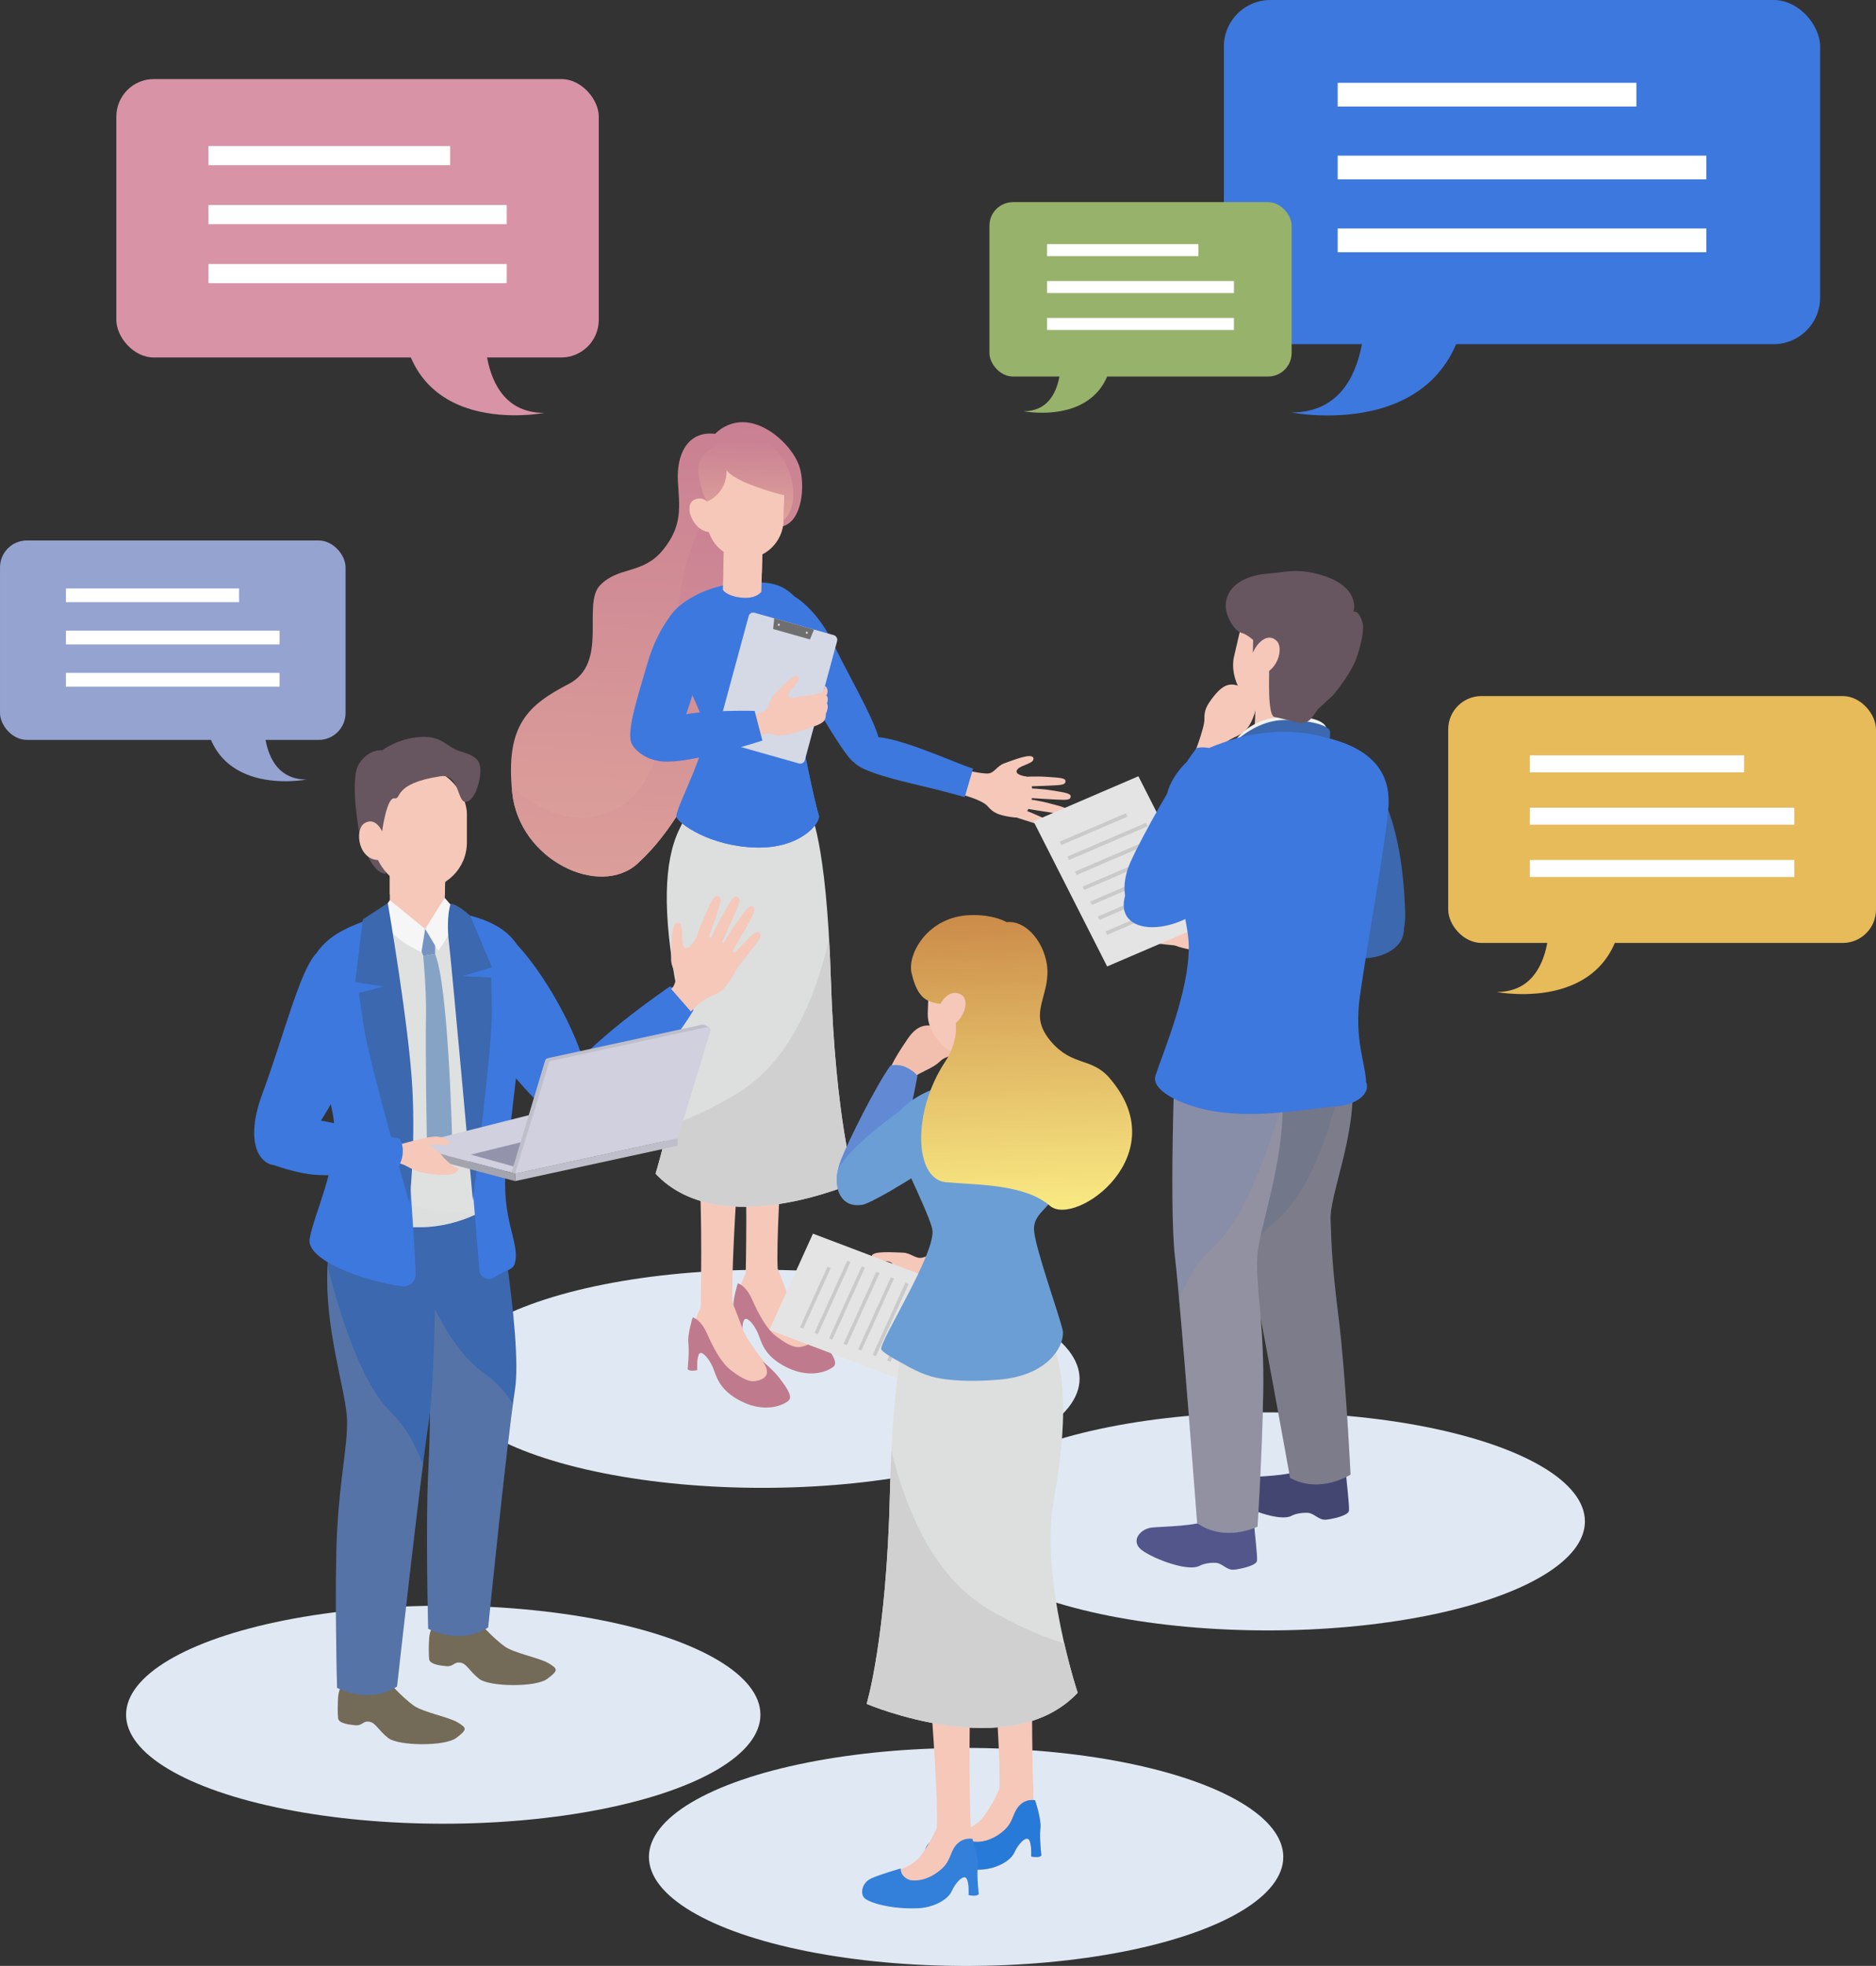<?xml version="1.0" encoding="UTF-8"?><svg xmlns="http://www.w3.org/2000/svg" xmlns:xlink="http://www.w3.org/1999/xlink" viewBox="0 0 229.31 240.21"><rect x="0" y="0" width="229.31" height="240.21" fill="#333333" stroke="none"/><defs><style>.cls-1{fill:none;}.cls-2{clip-path:url(#clippath);}.cls-3{fill:url(#_名称未設定グラデーション_5-2);}.cls-4{fill:url(#_名称未設定グラデーション_5-3);}.cls-5{fill:url(#_名称未設定グラデーション_5-4);}.cls-6{fill:url(#_名称未設定グラデーション_5-5);}.cls-7{fill:#f6f6f6;}.cls-8{fill:#67565f;}.cls-9{fill:#f5c8b9;}.cls-10{fill:#e7ba5a;}.cls-11{fill:#fff;}.cls-12{fill:#f2bfae;}.cls-13{fill:#f1f1f1;}.cls-14{fill:#e4e4e4;}.cls-15{fill:#746a58;}.cls-16{fill:#6b9ed5;}.cls-17{fill:#97b26a;}.cls-18{fill:#9394ac;}.cls-19{fill:#73778a;}.cls-20{fill:#3280da;}.cls-21{fill:#85a3c5;}.cls-22{fill:#a4a4af;}.cls-23{fill:#bf7b8d;}.cls-24{fill:#bebfca;}.cls-25{fill:#cacaca;}.cls-26,.cls-27{fill:#d0d0de;}.cls-28{fill:#d0d0d1;}.cls-29{fill:#dddede;}.cls-30{fill:#d4d9e5;}.cls-31,.cls-32{fill:#d9dada;}.cls-33{fill:#d893a6;}.cls-34{fill:#e0e9f3;}.cls-35{fill:#dfe0e0;}.cls-36{fill:#444672;}.cls-37{fill:#3d78de;}.cls-38{fill:#706f70;}.cls-39{fill:#95a3d1;}.cls-40{fill:#888ea7;}.cls-41{fill:#555990;}.cls-42{fill:#6289d4;}.cls-43{fill:#277ad8;}.cls-44{fill:#3b68ae;}.cls-45{fill:#7593c2;}.cls-46{fill:#52568b;}.cls-47{opacity:.15;}.cls-47,.cls-48{fill:#b49e8e;}.cls-47,.cls-48,.cls-32,.cls-27{mix-blend-mode:multiply;}.cls-48{opacity:.22;}.cls-49{clip-path:url(#clippath-1);}.cls-50{clip-path:url(#clippath-4);}.cls-51{clip-path:url(#clippath-3);}.cls-52{clip-path:url(#clippath-2);}.cls-53{clip-path:url(#clippath-7);}.cls-54{clip-path:url(#clippath-8);}.cls-55{clip-path:url(#clippath-6);}.cls-56{clip-path:url(#clippath-9);}.cls-32{opacity:.32;}.cls-27{opacity:.42;}.cls-57{clip-path:url(#clippath-12);}.cls-58{clip-path:url(#clippath-11);}.cls-59{isolation:isolate;}.cls-60{fill:url(#_名称未設定グラデーション_5);}.cls-61{fill:url(#_名称未設定グラデーション_4);}</style><clipPath id="clippath"><path class="cls-1" d="M99,99.16s2.01,3.29,2.56,20.5c.54,17.21,2.91,24.84,2.91,24.84,0,0-16.47,7.33-24.34-1.09,0,0,4.26-13.49,2.56-22.69-1.7-9.2-1.57-15.46,.35-19.4l1.92-3.94,14.04,1.78Z"/></clipPath><linearGradient id="_名称未設定グラデーション_5" x1="2586.47" y1="88.92" x2="2586.47" y2="144.92" gradientTransform="translate(2668.9 34.2) rotate(-178.41) scale(1 -1)" gradientUnits="userSpaceOnUse"><stop offset="0" stop-color="#c98093"/><stop offset="1" stop-color="#dea29a"/></linearGradient><clipPath id="clippath-1"><path class="cls-1" d="M87.42,53.01s1.64-1.88,4.36-1.32,5.36,3.3,5.99,5.5c.63,2.2,.3,6.34-2,7.09s-5.32,3.62-5.03,6.72c.29,3.09,.67,19.39-3.38,23.01-4.05,3.61-4.72,7.14-9.37,11.46s-14.53-.36-15.38-8.63c-.86-8.27,1.95-10.69,6.91-13.27,4.96-2.58,1.56-9.76,3.85-12.08s5.22-1.28,7.67-4.3c2.46-3.02,1.99-5.32,1.82-8.43-.17-3.11,1.1-6.14,4.54-5.75Z"/></clipPath><linearGradient id="_名称未設定グラデーション_5-2" x1="2588.2" y1="97.98" x2="2588.2" y2="151.04" xlink:href="#_名称未設定グラデーション_5"/><clipPath id="clippath-2"><path class="cls-1" d="M90.74,71.2c-4.66,.23-9.08,3-9.25,5.27-.17,2.28,4.02,9.67,4.64,12.26,.61,2.59-3.73,10.26-3.44,11.09s4.1,3.58,9.68,3.74c5.58,.16,8.03-3.11,7.71-3.97-.32-.87-2-8.38-2.21-10.77s2.55-2.73,2.66-5.74c.11-3.01-1.21-8.03-3.45-10.23-1.67-1.64-3.19-1.81-6.33-1.65Z"/></clipPath><linearGradient id="_名称未設定グラデーション_5-3" x1="2576.07" y1="90.73" x2="2576.07" y2="100.77" xlink:href="#_名称未設定グラデーション_5"/><clipPath id="clippath-3"><path class="cls-1" d="M161.18,122.65s3.58,1.95,4.12,9c.54,7.05-2.78,14.22-2.66,17.39,.12,3.17,.15,5.37,.99,12.03,.84,6.66,1.45,19.11,1.45,19.11,0,0-3.7,2.41-7.39,.4,0,0-3.99-22.37-5.51-28.93-1.53-6.56,.75-26.96,.75-26.96l8.25-2.04Z"/></clipPath><clipPath id="clippath-4"><path class="cls-1" d="M155.2,124.85s1.82,4.32,1.57,11.39c-.26,7.06-2.84,13.98-3.08,17.15s.64,7.28,.72,13.99c.09,6.72-.7,19.16-.7,19.16,0,0-3.95,1.98-7.38-.43,0,0-1.93-25.82-2.71-32.51-.78-6.69,.11-27.93,.11-27.93l11.47-.81Z"/></clipPath><clipPath id="clippath-6"><path class="cls-1" d="M156.76,89.45c-4.87-.22-9.51,1.83-12,6.06-2.49,4.23,1.69,12.74,1.71,17.11,.02,4.36-.64,8.28-1.27,10.85s5.36,4.87,10.19,5.08,9.92-2.24,10.65-4.11-1.3-4.33-.51-9.49c.79-5.16,2.72-15.19,2.92-18.13s-1.1-6.89-11.69-7.36Z"/></clipPath><clipPath id="clippath-7"><path class="cls-1" d="M51.87,141.85s-3.39,2.2-3.39,9.2,3.82,13.84,3.93,16.99c.12,3.15,.26,5.32-.07,11.97-.33,6.65,0,19,0,19,0,0,3.84,2.11,7.33-.16,0,0,2.25-22.41,3.27-29s-2.77-26.59-2.77-26.59l-8.3-1.4Z"/></clipPath><clipPath id="clippath-8"><path class="cls-1" d="M41.95,145.08s-1.96,4.21-1.96,11.22c0,7,2.32,13.95,2.43,17.1s-.89,7.18-1.22,13.83c-.33,6.65,0,19,0,19,0,0,3.84,2.11,7.33-.16,0,0,2.83-25.5,3.85-32.1,1.02-6.6,.89-27.66,.89-27.66l-11.33-1.21Z"/></clipPath><clipPath id="clippath-9"><path class="cls-1" d="M51.04,111.19c-4.83,0-9.34,2.23-11.61,6.53-2.28,4.3,2.24,12.54,2.45,16.86,.21,4.32-.26,8.22-.78,10.79-.51,2.57,5.52,4.58,10.32,4.58s9.72-2.65,10.36-4.54-1.48-4.23-.93-9.37,2.02-15.16,2.09-18.08-1.4-6.77-11.9-6.77Z"/></clipPath><clipPath id="clippath-11"><path class="cls-1" d="M82.84,139.08l-19.88,4.32,4.11-13.48c.05-.15,.17-.27,.32-.3l18.9-4.1c.33-.07,.61,.24,.51,.55l-3.97,13.01Z"/></clipPath><linearGradient id="_名称未設定グラデーション_5-4" x1="-648.88" y1="144.88" x2="-648.88" y2="153.14" gradientTransform="translate(763.07 51.58) rotate(-2.1)" xlink:href="#_名称未設定グラデーション_5"/><clipPath id="clippath-12"><path class="cls-1" d="M111.3,161.12s-2.1,3.43-2.52,21.29-2.85,25.79-2.85,25.79c0,0,17.53,7.45,25.8-1.36,0,0-4.64-13.95-2.93-23.51,1.71-9.56,1.52-16.05-.55-20.12l-2.07-4.07-14.87,1.98Z"/></clipPath><linearGradient id="_名称未設定グラデーション_5-5" x1="3038.3" y1="173.67" x2="3038.3" y2="184.07" gradientTransform="translate(3162.4 51.58) rotate(-177.9) scale(1 -1)" xlink:href="#_名称未設定グラデーション_5"/><linearGradient id="_名称未設定グラデーション_4" x1="-467.47" y1="42.9" x2="-467.47" y2="79.29" gradientTransform="translate(589.84 51.58) rotate(-2.1)" gradientUnits="userSpaceOnUse"><stop offset="0" stop-color="#cb8b49"/><stop offset="1" stop-color="#f9ea83"/></linearGradient></defs><g class="cls-59"><g id="_レイヤー_2"><g id="_レイヤー_1-2"><g><ellipse class="cls-34" cx="93.19" cy="168.48" rx="38.77" ry="13.32"/><ellipse class="cls-34" cx="154.96" cy="185.9" rx="38.77" ry="13.32"/><g><path class="cls-9" d="M91.15,155.61s.28-11.67-.26-17.87c-.55-6.2,1.19-16.29,1.19-16.29l4.87,.52s-2.23,27.08-1.89,33.08c.34,6-3.91,.56-3.91,.56Z"/><path class="cls-9" d="M91.15,155.61s-.64,1.18-.68,2.04-.56,2,.55,2.84c1.11,.83,2.07,1.36,2.8,2.68s3.17,3.69,5.24,3.27,2.57-.82,1.75-1.84c-.82-1.02-3.89-4.64-4.54-6.42-.65-1.78-1.21-3.14-1.21-3.14l-3.91,.56Z"/><path class="cls-23" d="M98.76,162.2s1.32,1.08,2.02,2.01,1.67,2.19,1.16,2.72-2.77,1.61-5.71,.18-3.14-3.19-3.61-4.25-1.35-2.08-1.66-1.58-.22,1.96-.22,1.96c0,0-.9,.24-1.18-.11,0,0,.22-2.13,.09-3.2s.53-3.12,.53-3.12c0,0,.96,.17,1.76,1.99s1.79,3.59,2.84,4.4c1.05,.81,2.14,1.54,3.07,1.38s2.09-.63,.91-2.38Z"/><path class="cls-9" d="M85.64,159.78s.28-11.67-.26-17.87,1.19-16.29,1.19-16.29l4.87,.52s-2.23,27.08-1.89,33.08c.34,6-3.91,.56-3.91,.56Z"/><path class="cls-29" d="M99,99.16s2.01,3.29,2.56,20.5c.54,17.21,2.91,24.84,2.91,24.84,0,0-16.47,7.33-24.34-1.09,0,0,4.26-13.49,2.56-22.69-1.7-9.2-1.57-15.46,.35-19.4l1.92-3.94,14.04,1.78Z"/><g class="cls-2"><path class="cls-28" d="M102.87,103.15s-.39,22.83-12.54,30.31c-12.15,7.48-18.3,4.62-18.3,4.62l6.74,16.51,33.37-1.37-9.28-50.06Z"/></g><path class="cls-9" d="M85.64,159.78s-.64,1.18-.68,2.04-.56,2,.55,2.84,2.07,1.36,2.8,2.68,3.17,3.69,5.24,3.27c2.07-.42,2.57-.82,1.75-1.84s-3.89-4.64-4.54-6.42-1.21-3.14-1.21-3.14l-3.91,.56Z"/><path class="cls-23" d="M93.25,166.37s1.32,1.08,2.02,2.01,1.67,2.19,1.16,2.72-2.77,1.61-5.71,.18c-2.94-1.43-3.14-3.19-3.61-4.25-.47-1.05-1.35-2.08-1.66-1.58s-.22,1.96-.22,1.96c0,0-.9,.24-1.18-.11,0,0,.22-2.13,.09-3.2s.53-3.12,.53-3.12c0,0,.96,.17,1.76,1.99s1.79,3.59,2.84,4.4,2.14,1.54,3.07,1.38c.93-.16,2.09-.63,.91-2.38Z"/><path class="cls-60" d="M87.42,53.01s1.64-1.88,4.36-1.32,5.36,3.3,5.99,5.5c.63,2.2,.3,6.34-2,7.09s-5.32,3.62-5.03,6.72c.29,3.09,.67,19.39-3.38,23.01-4.05,3.61-4.72,7.14-9.37,11.46s-14.53-.36-15.38-8.63c-.86-8.27,1.95-10.69,6.91-13.27,4.96-2.58,1.56-9.76,3.85-12.08s5.22-1.28,7.67-4.3c2.46-3.02,1.99-5.32,1.82-8.43-.17-3.11,1.1-6.14,4.54-5.75Z"/><g class="cls-49"><path class="cls-3" d="M91.15,61.07s-3.76-3.11-7.03,6.99c-3.28,10.09,.31,30.13-11.97,31.78-6.98,.94-12.46-6.86-12.46-6.86l-1.47,1.43,3.42,13.89,15.98,5.07,20.25-20.26-6.72-32.03Z"/></g><path class="cls-37" d="M90.74,71.2c-4.66,.23-9.08,3-9.25,5.27-.17,2.28,4.02,9.67,4.64,12.26,.61,2.59-3.73,10.26-3.44,11.09s4.1,3.58,9.68,3.74c5.58,.16,8.03-3.11,7.71-3.97-.32-.87-2-8.38-2.21-10.77s2.55-2.73,2.66-5.74c.11-3.01-1.21-8.03-3.45-10.23-1.67-1.64-3.19-1.81-6.33-1.65Z"/><g class="cls-52"><path class="cls-37" d="M99.25,88.65s.29,5.08-3.69,9.03c-3.97,3.96-12.88,2.14-12.88,2.14l.41,4.82,15.66,2.99,6.15-6.7-5.65-12.29Z"/></g><path class="cls-9" d="M93.2,67.01l-.14,5.29s-.5,.79-2.05,.75-2.46-.64-2.65-.98l.15-5.49,4.69,.43Z"/><path class="cls-9" d="M93.2,67.01l-.08,2.98s-.55,.93-2.14,.88-2.57-1.02-2.57-1.02l.06-2.32,4.72-.53Z"/><path class="cls-9" d="M90.95,68.25h0c2.6,.07,4.76-2.02,4.84-4.68l.08-3.06c.07-2.66-1.98-4.87-4.57-4.94h0c-2.6-.07-4.76,2.02-4.84,4.68l-.08,3.06c-.07,2.66,1.98,4.87,4.57,4.94Z"/><path class="cls-9" d="M87.17,62.19s-.93-1.86-2.35-1.1,.12,4.23,2.27,3.9l.08-2.8Z"/><path class="cls-37" d="M82,75.21s-1.75,2.01-2.84,5.78-2.66,8.41-1.95,9.87,3.29,2.6,4.27,1.85,3.83-9.31,3.93-10.88c.1-1.57-.38-7.03-3.41-6.62Z"/><g><path class="cls-9" d="M118.09,94.11s1.96,.46,2.71,.4,1.09-.95,1.98-1.25,3.31-1.32,3.53-.65-1.44,.84-1.91,1.36,.3,.79,.96,.9,1.13,1.83,.58,3.39-1.13,1.78-2.51,1.55-2-.47-2.71-1.3-3.47-1.5-3.47-1.5l.84-2.88Z"/><path class="cls-9" d="M125.2,94.92s1.42-.09,2.68,0c1.26,.09,2.3,.1,2.35,.47s-.19,.49-.92,.55-3.84,.16-3.84,.16l-.27-1.17Z"/><path class="cls-9" d="M125.9,96.33s1.42,.04,2.67,.25c1.25,.21,2.28,.32,2.3,.69s-.23,.47-.97,.46-3.84-.21-3.84-.21l-.16-1.19Z"/><path class="cls-9" d="M125.65,97.65s1.41,.18,2.63,.51,2.24,.54,2.22,.91-.27,.44-1.01,.36-3.8-.58-3.8-.58l-.05-1.2Z"/><path class="cls-9" d="M123.72,98.48s1.37,.4,2.53,.91,2.13,.87,2.06,1.25-.34,.4-1.05,.2-3.67-1.16-3.67-1.16l.13-1.2Z"/></g><path class="cls-37" d="M97.07,72.86s2.88,1.53,5.01,6.22c1.35,2.97,5.69,10.24,5.46,12.08-.24,1.84-1.92,2.45-3.15,1.97-1.23-.48-7.54-11.91-7.54-11.91,0,0-2.82-7.28,.23-8.36Z"/><path class="cls-37" d="M118.95,93.92c-1.87-.52-10.24-4.47-12.65-3.77-2.41,.7-2.84,1.83-1.92,2.98s5.18,2.17,8.09,2.86c2.92,.68,5.45,1.41,5.45,1.41l1.02-3.48Z"/><path class="cls-4" d="M88.81,57.46s.43,.79,2.93,1.76c2.5,.97,4.13,1.29,4.13,1.29l-.08,3.06s1.22-.88,1.18-3.29c-.04-2.41-1.5-6.23-5.03-6.77s-4.34,.91-4.34,.91c0,0-2.68,1.11-2.2,3.68,.47,2.57,1.04,3.18,1.04,3.18,0,0,2.39-.9,2.37-3.82Z"/><g><path class="cls-30" d="M87.97,90.55l9.7,2.74c.31,.09,.63-.1,.71-.41l3.94-14.54c.09-.31-.1-.64-.4-.73l-9.7-2.74c-.31-.09-.63,.1-.71,.41l-3.94,14.54c-.09,.31,.1,.64,.4,.73Z"/><g><polygon class="cls-38" points="94.5 76.86 99 78.13 99.5 76.93 94.64 75.55 94.5 76.86"/><circle class="cls-31" cx="98.62" cy="77.31" r=".13"/><circle class="cls-31" cx="95.2" cy="76.34" r=".13"/></g></g><g><path class="cls-9" d="M90.8,87.73s1.96-.47,2.61-.86,.57-1.34,1.24-2.01,2.4-2.67,2.89-2.18c.49,.49-.94,1.4-1.13,2.08s.61,.58,1.25,.38,1.57,.13,1.74,1.77c.17,1.64,.09,1.9-1.25,2.31-1.34,.41-2.67,.92-3.67,.49s-3.19,.99-3.19,.99l-.48-2.97Z"/><path class="cls-9" d="M97.91,85.09s2.34-.15,2.78-.75l.14-.52s.34,.15,.33,.68-.58,1.03-1.08,1.3-2.13,.32-2.13,.32l-.05-1.03Z"/><path class="cls-9" d="M98.23,87.13s2.52-.21,2.81-1.02c.29-.81,.08-1.17-.17-1.17s-.15,.54-.95,.73-1.84,.33-1.84,.33l.15,1.14Z"/><path class="cls-9" d="M98.23,88.03s2.52-.21,2.81-1.02,.08-1.17-.17-1.17-.15,.54-.95,.73-1.84,.33-1.84,.33l.15,1.14Z"/><path class="cls-9" d="M98.17,89.11s2.49-.45,2.7-1.29-.02-1.17-.28-1.15-.1,.55-.88,.81c-.77,.26-1.8,.5-1.8,.5l.25,1.12Z"/></g><path class="cls-37" d="M78.48,89.77s-1.02,2.32,1.83,3.16,12.88-2.44,12.88-2.44l-.95-3.63s-6.97-.16-9.67,.7-3.37,1.03-4.09,2.21Z"/></g><g><path class="cls-9" d="M153.59,85.87c-.03-.66-.09-1.02-1.52-1.76s-2.37-.74-3.74,1.01c-.85,1.09-1.15,1.68-1.11,2.76,.03,1.08-1.48,4.9-1.48,4.9l3.29,.78s.3-2.44,.89-2.9,1.09-.56,1.88-1.05c1.27-.8,1.83-3.17,1.8-3.74Z"/><g><g><path class="cls-9" d="M151.16,111.54s-.23,.17-1.05-.28-.77-1.59-1.63-2.36-3.11-3.1-3.68-2.47c-.58,.62,1.23,1.64,1.51,2.46s-.72,.73-1.52,.52-2.17,1.47-2.3,3.46,.42,2.54,2.09,2.96c1.67,.42,2.49,.47,3.7-.1,1.21-.57,3.17-.48,3.17-.48l-.28-3.7Z"/><path class="cls-9" d="M144.93,109.54s-1.56-.8-3.03-1.33-2.65-1.03-2.89-.64-.02,.63,.78,1.07,4.27,2.07,4.27,2.07l.88-1.17Z"/><path class="cls-9" d="M143.45,110.75s-1.63-.65-3.15-1.04c-1.52-.39-2.73-.78-2.94-.37s.04,.63,.88,.99,4.45,1.66,4.45,1.66l.76-1.24Z"/><path class="cls-9" d="M143.09,112.35s-1.69-.5-3.23-.74c-1.55-.24-2.79-.51-2.96-.09s.1,.63,.97,.9c.87,.28,4.58,1.23,4.58,1.23l.64-1.31Z"/><path class="cls-9" d="M144.88,114.22s-1.74-.24-3.31-.25c-1.57,0-2.84-.09-2.94,.36s.19,.6,1.09,.75,4.72,.53,4.72,.53l.44-1.39Z"/></g><path class="cls-44" d="M151.13,115.35c3.4,.89,12.14,1.74,15.13,1.76s4.56-1.3,5.06-2.3,1.03-4.37-4.24-5.05c-5.27-.68-16,1.44-16,1.44,0,0-.39,.49-.55,1.84-.16,1.35,.6,2.31,.6,2.31Z"/><g><polygon class="cls-14" points="148.15 112.59 135.33 118.09 126.33 100.36 139.15 94.85 148.15 112.59"/><g><polygon class="cls-25" points="137.82 99.78 129.75 103.25 129.54 102.84 137.62 99.37 137.82 99.78"/><polygon class="cls-25" points="140.29 100.95 130.68 105.08 130.47 104.67 140.08 100.54 140.29 100.95"/><polygon class="cls-25" points="141.22 102.78 131.61 106.91 131.4 106.5 141.01 102.37 141.22 102.78"/><polygon class="cls-25" points="142.15 104.61 132.54 108.74 132.33 108.33 141.94 104.2 142.15 104.61"/><polygon class="cls-25" points="143.07 106.44 133.47 110.57 133.26 110.16 142.87 106.03 143.07 106.44"/><polygon class="cls-25" points="144 108.27 134.4 112.4 134.19 111.99 143.79 107.86 144 108.27"/><polygon class="cls-25" points="144.93 110.1 135.33 114.23 135.12 113.82 144.72 109.69 144.93 110.1"/></g></g></g><path class="cls-44" d="M164.95,92.93s.23-2.14,3.17,2.72c2.94,4.86,3.5,11.62,3.64,15.73s-1.54,4.29-4.59,2.29c-3.05-1.99-5.08-9.27-5.76-11.23-1.43-4.13-3.77-10.16,3.54-9.51Z"/><path class="cls-46" d="M152.57,183.52s.67,1.93,.73,2.82,.42,3.77,.35,4.36-1.93,1.01-2.82,1.1-1.4-.79-2.22-.84c-.48-.03-1.4,.05-1.97,.36-1.41,.78-5.68-.86-7.08-1.92-1.4-1.06-.26-2.58,1.25-2.75,1.31-.14,5.78-.15,6.98-1.01,1.2-.85,.85-2.84,.85-2.84l3.92,.72Z"/><path class="cls-36" d="M163.81,177.41s.67,1.93,.73,2.82,.42,3.77,.35,4.36-1.93,1.01-2.82,1.1c-.89,.08-1.4-.79-2.22-.84-.48-.03-1.4,.05-1.97,.36-1.41,.78-5.68-.86-7.08-1.92-1.4-1.06-.26-2.58,1.25-2.75,1.31-.14,5.78-.15,6.98-1.01,1.2-.85,.85-2.84,.85-2.84l3.92,.72Z"/><path class="cls-19" d="M161.18,122.65s3.58,1.95,4.12,9c.54,7.05-2.78,14.22-2.66,17.39,.12,3.17,.15,5.37,.99,12.03,.84,6.66,1.45,19.11,1.45,19.11,0,0-3.7,2.41-7.39,.4,0,0-3.99-22.37-5.51-28.93-1.53-6.56,.75-26.96,.75-26.96l8.25-2.04Z"/><g class="cls-51"><path class="cls-47" d="M165.37,123.74s-1.94,19.38-9.65,25.66c-7.71,6.27-5.6,22.04-5.6,22.04l3.31,13.62,13.38-1.66-1.45-59.65Z"/></g><path class="cls-40" d="M155.2,124.85s1.82,4.32,1.57,11.39c-.26,7.06-2.84,13.98-3.08,17.15s.64,7.28,.72,13.99c.09,6.72-.7,19.16-.7,19.16,0,0-3.95,1.98-7.38-.43,0,0-1.93-25.82-2.71-32.51-.78-6.69,.11-27.93,.11-27.93l11.47-.81Z"/><g class="cls-50"><path class="cls-48" d="M158.97,126.16s-4.34,20.58-10.62,26.16c-6.28,5.58-7.34,19.5-7.34,19.5l1.2,20.22,14.36,.52,2.4-66.4Z"/></g><path class="cls-37" d="M146.27,91.4c-2.3,2.92-6.8,11.03-8.08,13.92-1.28,2.89-.66,4.97,.1,5.87,.76,.91,3.8,2.84,6.68-1.98s5.35-16.11,5.35-16.11c0,0-.31-.58-1.55-1.31-1.24-.73-2.49-.39-2.49-.39Z"/><path class="cls-9" d="M153.56,84.54l-.28,6.14s2.09,1.04,4.31,1.14c1.23,.06,2.42-.94,2.42-.94l.38-6.04-6.83-.31Z"/><path class="cls-9" d="M153.43,87.33s1.1,1.72,3.46,1.76c2.36,.04,3.32-1.45,3.32-1.45l.18-2.79-6.83-.31-.13,2.79Z"/><path class="cls-13" d="M150.74,90.8s1.75-2.88,5.63-3.17,5.69,.51,5.77,1.44c.07,.93-.87,2.85-.87,2.85l-10.53-1.12Z"/><path class="cls-37" d="M151.13,79s.06,5.21,2.05,5.76l1.42-4.45-3.47-1.32Z"/><path class="cls-44" d="M150.16,91.41s2.98-3.49,6.99-3.43,5.36,.92,5.42,1.36-.11,2.36-.11,2.36l-12.31-.29Z"/><g><g class="cls-55"><path class="cls-32" d="M144.86,92.41s.17,9.65,3.33,16.24c3.17,6.58-.29,10.59,1.27,14.06,1.56,3.47,11.75,4.91,18.95,4.76l-13.75,4.61-14.8-1.37-.1-24.55,.62-13.88,4.46,.14Z"/></g><path class="cls-37" d="M141.23,131.44c1.04-3.11,4.08-10.28,4.08-15.7,0-5.43-4.92-14.99-2.07-20.26,1.56-2.88,3.79-3.89,6.44-4.8,.38-.15,.81-.3,1.29-.43,.08-.03,.16-.05,.24-.08,.1-.03,.2-.05,.31-.07,.02,0,.04-.01,.06-.02,6.01-1.49,10.3,0,10.3,0,7.07,1.61,8.04,5.5,7.84,8.54-.25,3.72-2.53,16.39-3.47,22.92-.79,5.44,.71,8.5,.73,10.74l.06,.06s.53,1.41-1.7,2.38c-.64,.28-1.33,.43-2.03,.47-2.39,.14-8.33,1.33-13.58,.78-4.83-.51-9.12-2.66-8.49-4.53Z"/></g><rect class="cls-9" x="151.09" y="72.34" width="11.5" height="15.01" rx="5.75" ry="5.75" transform="translate(21.99 -33.25) rotate(13.01)"/><path class="cls-37" d="M146.46,93.93s3.99-4.54,8.38-.14c4.4,4.41-5.61,15.38-7.13,16.67-5.54,4.72-13.16,3.43-9.31-2.95,1.77-2.94,5.55-9.73,8.06-13.58Z"/><path class="cls-8" d="M161.1,86.63c-.76,1.1-1.13,1.92-2.44,1.66-.64-.13-2.46-.63-2.82-.66-.96-.06-.67-5.19-.71-5.83-.15-2.34-2.39-4.23-3.38-4.47s-1.99-2.3-1.93-3.41c.16-2.91,3.39-3.72,5.16-3.83,1.77-.11,3.22-.66,5.91,0,5.62,1.4,4.56,4.66,4.56,4.66,0,0,.63-.31,1.11,1.39,.18,.64-.09,2.43-.8,4.4-.48,1.33-1.93,3.38-2.86,4.45l-1.8,1.65Z"/><path class="cls-8" d="M155.11,77.18s-1.06,1.23-1.42,1.65-.55,.95-.55,.95l.06-2.76,1.9,.16Z"/><path class="cls-9" d="M153.72,78.79s1.16-1.58,2.31-.5c1.15,1.09-.36,5-3.11,3.94l.79-3.44Z"/></g><ellipse class="cls-34" cx="54.18" cy="209.52" rx="38.77" ry="13.32"/><g><path class="cls-9" d="M47.65,106.46v6.09s2.11,.94,4.32,.94c1.22,0,2.35-1.04,2.35-1.04l.11-6h-6.78Z"/><path class="cls-9" d="M47.65,109.23s1.17,1.65,3.51,1.59,3.22-1.59,3.22-1.59l.05-2.77h-6.78v2.77Z"/><path class="cls-8" d="M43.89,101.66s1.22,5.02,3.26,5.11l.38-4.61-3.64-.5Z"/><path class="cls-15" d="M52.91,198.69s-.39,.58-.45,1.46-.07,2,0,2.59,1.21,.77,2.1,.85,.92-.57,1.72-.43,1.04,.99,2.29,1.98c1.25,.98,6.94,1.05,8.33,0s1.29-1.22,.17-1.9-4.2-1.22-5.39-2.07-2.71-2.49-2.71-2.49h-6.07Z"/><path class="cls-15" d="M41.78,205.91s-.39,.58-.45,1.46-.07,2,0,2.59,1.21,.77,2.1,.85,.92-.57,1.72-.43,1.04,.99,2.29,1.98,6.94,1.05,8.33,0c1.39-1.05,1.29-1.22,.17-1.9-1.12-.68-4.2-1.22-5.39-2.07s-2.71-2.49-2.71-2.49h-6.07Z"/><path class="cls-44" d="M51.87,141.85s-3.39,2.2-3.39,9.2,3.82,13.84,3.93,16.99c.12,3.15,.26,5.32-.07,11.97-.33,6.65,0,19,0,19,0,0,3.84,2.11,7.33-.16,0,0,2.25-22.41,3.27-29s-2.77-26.59-2.77-26.59l-8.3-1.4Z"/><g class="cls-53"><path class="cls-48" d="M47.81,143.25s3.37,19,11.46,24.62c8.09,5.62,7.19,21.35,7.19,21.35l-2.25,13.71-13.35-.63-3.06-59.05Z"/></g><path class="cls-37" d="M60.89,113.43s2.25,1.25,5.37,5.94,5.64,10.35,5.96,14.41c.32,4.06-1.33,4.31-4.44,2.47s-7.54-8.18-8.94-9.7-5.23-13.43,2.05-13.12Z"/><path class="cls-44" d="M41.95,145.08s-1.96,4.21-1.96,11.22c0,7,2.32,13.95,2.43,17.1s-.89,7.18-1.22,13.83c-.33,6.65,0,19,0,19,0,0,3.84,2.11,7.33-.16,0,0,2.83-25.5,3.85-32.1,1.02-6.6,.89-27.66,.89-27.66l-11.33-1.21Z"/><g class="cls-54"><path class="cls-48" d="M38.17,146.24s3.56,20.53,9.58,26.28c6.02,5.75,6.57,19.57,6.57,19.57l-1.91,19.99h-14.24s0-65.84,0-65.84Z"/></g><g><path class="cls-35" d="M54.71,111.38c-1.03-.11-1.44,2.12-2.73,2.12-1.15,0-4.25-1.97-5.34-1.72,.57,3.4,0,14.1,0,20.55,0,5.6,1.51,13.59,1.66,17.62,.34,.02,2.79,0,3.12,0,2.38,0,4.79-.65,6.69-1.54-.44-5-.07-14.58-.36-20.18-.32-6.29-2.56-14.07-3.05-16.86Z"/><polygon class="cls-45" points="53.18 113.31 50.53 113.68 51.74 116.81 53.18 116.56 53.18 113.31"/><path class="cls-21" d="M53.18,116.56l-1.45,.25s.43,4.34,.34,7.84c-.09,3.5,.11,14.97,.11,14.97l2.01,3.34,1.06-4.29s-.46-18.43-2.08-22.11Z"/><g class="cls-56"><path class="cls-32" d="M39.39,114.64s.59,9.55,4.02,15.93c3.43,6.38,.18,10.5,1.88,13.86,1.7,3.36,11.85,4.34,18.98,3.87l-13.4,5.18-14.71-.69-1.19-24.3v-13.77s4.42-.06,4.42-.06Z"/></g><path class="cls-37" d="M47.56,113.32c-.14-.94-1.11-1.52-1.99-1.18-3.23,1.25-5.97,2.15-7.65,5.62-2.59,5.35,2.71,14.59,2.95,19.96,.24,5.37-2.43,10.43-3.02,13.62-.48,2.64,6.56,5.17,11.26,5.84,.92,.13,1.73-.61,1.7-1.53-.18-5.35-.91-12.12-.91-18.36,0-7.14-1.54-18.54-2.34-23.96Z"/><path class="cls-37" d="M62.92,154.38c.74-2.38-1.72-5.34-1.07-11.84,.64-6.5,2.33-19.15,2.42-22.84,.07-3.02-1.06-6.82-8.14-8.11-.79-.14-1.5,.53-1.37,1.33,.66,4.34,1.83,12.75,2.16,19.73,.3,6.43,1.15,15.93,1.67,22.55,.07,.9,1.09,1.38,1.84,.87,1.35-.92,2.23-.81,2.5-1.68Z"/><path class="cls-7" d="M54.37,109.7l-2.4,3.8,1.6,2.68,.46-.68c.8-1.17,1.43-2.44,1.88-3.78l.05-.16-1.6-1.85Z"/><path class="cls-7" d="M51.97,113.5l-.46,2.85s-3.7-1.54-5.2-4.39l1.34-1.97,4.32,3.52Z"/><path class="cls-44" d="M47.4,110.35s2.59,15.01,3,22.57c.41,7.56-.37,14.02-.37,14.02,0,0-4.95-17.28-5.55-21.44l-.61-4.16,2.99-.8-3.45-.54,.95-7.66,3.04-1.99Z"/><path class="cls-44" d="M55.08,110.43s-.58,1.56-.2,4.77,2.92,31.48,2.92,31.48c0,0,2.38-18.9,2.32-23.07l-.07-4.17-3.58-.16,3.66-1.09-2.68-6.32s-1.47-1.36-2.35-1.44Z"/></g><path class="cls-37" d="M84.74,123.47c-1.73,3.02-7.21,9.78-9.28,11.91-2.07,2.12-4.09,2.31-5.14,1.97s-3.8-2.31-.61-6.5,12.15-10.3,12.15-10.3c0,0,.61,.06,1.68,.89s1.21,2.03,1.21,2.03Z"/><g><path class="cls-9" d="M82.03,120.83s.28-.05,.53-.94-.58-1.65-.53-2.8-.03-4.35,.81-4.32,.31,2.01,.69,2.77,1.02,0,1.42-.71,2.54-.51,4.04,.79c1.5,1.3,1.5,2.06,.64,3.53-.86,1.47-1.4,2.08-2.64,2.54-1.25,.46-2.54,1.91-2.54,1.91l-2.42-2.77Z"/><path class="cls-9" d="M84.96,115.05s.52-1.66,1.17-3.07,1.11-2.59,1.56-2.49,.46,.42,.21,1.29-1.51,4.46-1.51,4.46l-1.43-.19Z"/><path class="cls-9" d="M86.83,114.84s.67-1.61,1.45-2.95,1.35-2.47,1.78-2.33,.42,.47,.09,1.31-1.92,4.3-1.92,4.3l-1.41-.32Z"/><path class="cls-9" d="M88.21,115.7s.82-1.53,1.72-2.8,1.58-2.33,2-2.15,.37,.5-.03,1.31-2.32,4.09-2.32,4.09l-1.37-.46Z"/><path class="cls-9" d="M88.29,118.26s1.04-1.39,2.13-2.5c1.08-1.11,1.91-2.07,2.3-1.83s.3,.55-.23,1.29-2.9,3.7-2.9,3.7l-1.29-.66Z"/></g><rect class="cls-9" x="45.67" y="93.77" width="11.4" height="14.87" rx="5.7" ry="5.7"/><path class="cls-37" d="M38.61,116.56s5.83,4.26,4.55,11.14c-1.28,6.88-6.93,13.86-8.81,14.56s-4.85-1.68-2.28-8.62,4.59-15.05,6.54-17.08Z"/><g><polygon class="cls-26" points="49.96 139.97 67.82 135.46 82.84 139.08 62.96 143.4 49.96 139.97"/><polygon class="cls-18" points="57.55 141.08 71.16 137.72 78.73 139.08 62.74 142.52 57.55 141.08"/><path class="cls-24" d="M82.4,138.77l-19.44,4.63-.44-.12,4.11-13.68c.05-.15,.17-.27,.32-.3l18.9-4.1c.33-.07,1.06,.42,.96,.74l-4.42,12.82Z"/><path class="cls-26" d="M82.84,139.08l-19.88,4.32,4.11-13.48c.05-.15,.17-.27,.32-.3l18.9-4.1c.33-.07,.61,.24,.51,.55l-3.97,13.01Z"/><g class="cls-58"><path class="cls-27" d="M61.8,140.59s11.58,.25,17.27-3.78c5.69-4.03,9.07-12.65,9.07-12.65l.73,13.44-10.68,8.87-15.68-.23-.72-5.66Z"/></g><polygon class="cls-24" points="82.84 140 62.96 144.32 62.96 143.4 82.84 139.08 82.84 140"/><polygon class="cls-22" points="62.96 144.32 49.96 140.88 49.96 139.97 62.96 143.4 62.96 144.32"/></g><path class="cls-9" d="M49.25,139.74s3.2-.95,4.19-.86,1.74,.51,1.39,.99c-.12,.16-1.3-.13-2.08,0-.15,.02-.68,.14-.97,.21-.75,.19-1.17,.11-1.17,.11l-1.35-.45Z"/><path class="cls-9" d="M52.15,139.74s1.32,.65,1.84,1.42c.29,.43,1.53,1.54,1.9,1.59,.24,.04,.33-.03-.09,.42-.55,.6-2.43,.39-3.94,.15-1.51-.24-2.39-1.15-3.11-1.15s-.93-.05-.93-.05l.52-2.32,.92-.06h2.89Z"/><path class="cls-37" d="M32.83,142.11s2.34,.99,5.05,1.37c2.71,.39,10.38-.28,10.38-.28,0,0,1.65-1.76,.67-4.01,0,0-10.69-2.96-14.94-2.87,0,0-4.2,2.13-1.16,5.79Z"/><path class="cls-8" d="M46.71,101.57s.56-4.18,1.5-4.02-.25-1.81,5.64-2.7c2.3-.35,2.04,3.14,3.04,3.13,1-.01,1.74-2.07,1.83-3.64,.09-1.57-.78-2.04-2.47-2.54-1.69-.5-2.14-1.91-4.87-1.75-2.74,.16-4.67,1.63-4.67,1.63,0,0-1.6-.22-2.81,1.63-1.21,1.85,0,8.35,0,8.35l2.81-.09Z"/><path class="cls-9" d="M46.7,101.57s-.77-1.79-2.12-1c-1.35,.79-.77,4.9,2.12,4.49v-3.5Z"/></g><ellipse class="cls-34" cx="118.09" cy="226.9" rx="38.77" ry="13.32"/><g><path class="cls-12" d="M114.83,129.74c-.71,.76-2.47,1.31-3.09,1.87s-.56,.81-.56,.81l-3.22-.88s.66,1.56,.55,.35,1.58-3.69,2.45-4.97c1.4-2.07,2.76-1.81,4.42-1.1s1.76,1.57,1.71,2.31c-.08,1.07-1.36,.67-2.24,1.61Z"/><path class="cls-42" d="M108.83,130.22c-1.75,2.43-5.11,9.13-6.04,11.51-.93,2.38-.36,4.03,.28,4.73s3.25,1.76,5.4-2.23c2.15-3.99,3.67-12.78,3.67-12.78,0,0-.27-.46-1.3-1s-2.02-.23-2.02-.23Z"/><g><g><path class="cls-9" d="M115.34,152.44s-1.84,1.07-2.63,1.24-1.39-.6-2.38-.62-3.75-.27-3.78,.45,1.72,.38,2.35,.75-.06,.88-.7,1.19-.59,2.17,.45,3.54,1.69,1.41,3.02,.75,1.88-1.09,2.35-2.14c.47-1.05,3.06-2.57,3.06-2.57l-1.74-2.59Z"/><path class="cls-9" d="M108.38,155.46s-1.47,.35-2.72,.83c-1.25,.48-2.3,.81-2.24,1.2s.34,.42,1.1,.26,3.94-1.04,3.94-1.04l-.08-1.25Z"/><path class="cls-9" d="M108.1,157.07s-1.43,.49-2.63,1.08-2.21,1.02-2.12,1.41,.38,.39,1.12,.15,3.82-1.41,3.82-1.41l-.2-1.24Z"/><path class="cls-9" d="M108.76,158.31s-1.37,.62-2.51,1.33c-1.14,.71-2.1,1.23-1.97,1.6s.41,.35,1.13,.05,3.67-1.77,3.67-1.77l-.32-1.21Z"/><path class="cls-9" d="M110.97,158.52s-1.26,.82-2.29,1.69-1.9,1.53-1.71,1.88,.46,.29,1.13-.13,3.36-2.3,3.36-2.3l-.49-1.15Z"/></g><path class="cls-41" d="M114.41,152.51c1.74-1.11,4.51-4.8,7.17-4.85s3.44,.92,2.85,2.35c-.59,1.43-4.36,4.11-6.88,5.45-.4,.21-.85,.41-.85,.41l-2.29-3.36Z"/><g><polygon class="cls-14" points="116.59 157.26 111.25 169.02 94.04 162.5 99.37 150.74 116.59 157.26"/><g><polygon class="cls-25" points="101.54 154.94 98.18 162.35 97.79 162.19 101.14 154.79 101.54 154.94"/><polygon class="cls-25" points="103.96 154.21 99.96 163.02 99.56 162.87 103.56 154.06 103.96 154.21"/><polygon class="cls-25" points="105.73 154.88 101.74 163.69 101.34 163.54 105.33 154.73 105.73 154.88"/><polygon class="cls-25" points="107.51 155.55 103.51 164.36 103.11 164.21 107.11 155.4 107.51 155.55"/><polygon class="cls-25" points="109.28 156.22 105.29 165.03 104.89 164.88 108.89 156.07 109.28 156.22"/><polygon class="cls-25" points="111.06 156.9 107.06 165.71 106.67 165.56 110.66 156.74 111.06 156.9"/><polygon class="cls-25" points="112.84 157.57 108.84 166.38 108.44 166.23 112.44 157.42 112.84 157.57"/></g></g></g><g><path class="cls-9" d="M126.31,219.16s-.41-12.11,.11-18.54c.52-6.43-1.41-16.89-1.41-16.89l-5.16,.59s2.62,28.06,2.31,34.29c-.3,6.23,4.15,.54,4.15,.54Z"/><path class="cls-9" d="M126.26,217.77s-.13,2.25,.42,3.49c.37,.82-.51,1.43-.95,1.91-.99,1.07-1.13,1.05-1.89,2.42-.76,1.38-3.58,1.88-5.78,1.47s-3.78-.99-2.92-2.06c.86-1.07,3.65-1.15,5.02-2.94,1.2-1.56,1.99-3.45,1.99-3.45l4.11-.84Z"/><path class="cls-5" d="M117.74,223.59s-2.5,.71-3.61,1.22-1.37,1.84-.82,2.39,3.22,1.41,6.67,1.24c1.72-.09,3.52-.99,4.01-2.09s1.46-2.05,1.8-1.54,.25,2.03,.25,2.03c0,0,.95,.24,1.25-.12,0,0-.26-2.21-.12-3.32s-.66-3.43-.66-3.43c0,0-1.66-.36-2.48,1.55-.46,1.07-.58,1.61-1.69,2.46s-2.34,1.18-3.33,1.05c-.37-.05-1.29-.48-1.26-1.45Z"/><path class="cls-43" d="M117.74,223.59s-2.5,.71-3.61,1.22-1.37,1.84-.82,2.39,3.22,1.41,6.67,1.24c1.72-.09,3.52-.99,4.01-2.09s1.46-2.05,1.8-1.54,.25,2.03,.25,2.03c0,0,.95,.24,1.25-.12,0,0-.26-2.21-.12-3.32s-.66-3.43-.66-3.43c0,0-1.66-.36-2.48,1.55-.46,1.07-.58,1.61-1.69,2.46s-2.34,1.18-3.33,1.05c-.37-.05-1.29-.48-1.26-1.45Z"/></g><g><path class="cls-9" d="M118.66,223.88s-.41-12.11,.11-18.54c.52-6.43-1.41-16.89-1.41-16.89l-5.16,.59s2.62,28.06,2.31,34.29c-.3,6.23,4.15,.54,4.15,.54Z"/><path class="cls-9" d="M118.62,222.49s-.13,2.25,.42,3.49c.37,.82-.51,1.43-.95,1.91-.99,1.07-1.13,1.05-1.89,2.42s-3.58,1.88-5.78,1.47c-2.2-.41-3.78-.99-2.92-2.06s3.65-1.15,5.02-2.94c1.2-1.56,1.99-3.45,1.99-3.45l4.11-.84Z"/><path class="cls-20" d="M110.09,228.31s-2.5,.71-3.61,1.22-1.37,1.84-.82,2.39,3.22,1.41,6.67,1.24c1.72-.09,3.52-.99,4.01-2.09s1.46-2.05,1.8-1.54,.25,2.03,.25,2.03c0,0,.95,.24,1.25-.12,0,0-.26-2.21-.12-3.32s-.66-3.43-.66-3.43c0,0-1.66-.36-2.48,1.55-.46,1.07-.58,1.61-1.69,2.46-1.11,.85-2.34,1.18-3.33,1.05-.37-.05-1.29-.48-1.26-1.45Z"/></g><path class="cls-29" d="M111.3,161.12s-2.1,3.43-2.52,21.29-2.85,25.79-2.85,25.79c0,0,17.53,7.45,25.8-1.36,0,0-4.64-13.95-2.93-23.51,1.71-9.56,1.52-16.05-.55-20.12l-2.07-4.07-14.87,1.98Z"/><g class="cls-57"><path class="cls-28" d="M107.24,165.3s.62,23.67,13.58,31.32c12.95,7.64,19.44,4.62,19.44,4.62l-7,17.19-35.39-1.11,9.37-52.01Z"/></g><path class="cls-9" d="M121.66,127.72l-.2,5.49s-.53,.82-2.18,.75c-1.65-.06-2.6-.69-2.8-1.04l.21-5.7,4.97,.5Z"/><path class="cls-16" d="M117.13,133.33s-3.88,.12-7.2,2.47c-3.33,2.35-7.2,5.75-7.56,7.4s.15,4.46,3.05,4.01c1.28-.2,9.18-5.05,10.28-6.26s4.21-5.96,1.43-7.62Z"/><path class="cls-37" d="M125.71,133.82s2.89,2.11,.08,6.69c-1.78,2.89-5.53,10.89-7.26,11.74s-3.25-.3-3.55-1.66c-.3-1.36,5.89-13.49,5.89-13.49,0,0,2.12-5.35,4.84-3.27Z"/><path class="cls-9" d="M121.66,127.72l-.11,3.09s-.59,.96-2.27,.9c-1.68-.06-2.71-1.08-2.71-1.08l.09-2.41,5.01-.5Z"/><rect class="cls-9" x="113.47" y="115.83" width="9.98" height="13.16" rx="4.99" ry="4.99" transform="translate(232.34 249.09) rotate(-177.9)"/><path class="cls-6" d="M117.09,117.77s.45,.82,3.09,1.86c2.64,1.03,4.37,1.37,4.37,1.37l-.12,3.18s1.3-.9,1.28-3.4-1.53-6.47-5.27-7.07c-3.74-.6-4.61,.91-4.61,.91,0,0-2.85,1.13-2.37,3.79,.48,2.67,1.08,3.31,1.08,3.31,0,0,2.55-.91,2.55-3.94Z"/><path class="cls-16" d="M129.94,162.81s-.01-.09-.02-.14c-.3-1.63-3.32-9.92-3.52-12.28-.21-2.48,2.72-2.81,2.87-5.93,.15-3.12-1.2-8.34-3.56-10.65-.89-1.18-1.99-1.5-3.11-1.66-.34-.06-.69-.1-1.08-.12,0,0,0,0,0,0,0,0,0,0,0,0-.72-.04-1.54-.03-2.5,0-.85,.03-1.69,.15-2.5,.32,0,0,0,0,0,0-1.34,.28-2.6,.74-3.69,1.29-.01,0-.02,.01-.04,.02-.09,.04-.17,.09-.26,.14-.02,0-.03,.02-.05,.03-.08,.05-.17,.09-.25,.14,0,0-.02,0-.02,.01-.25,.15-.49,.3-.72,.45-.02,.02-.05,.03-.07,.05-.06,.04-.12,.08-.17,.12-.03,.02-.06,.05-.09,.07-.05,.04-.1,.08-.15,.12-.03,.03-.07,.05-.1,.08-.05,.04-.09,.08-.14,.11-.04,.03-.07,.06-.11,.09-.06,.05-.11,.1-.17,.15-.05,.05-.1,.1-.15,.15-.03,.03-.06,.06-.09,.09-.04,.04-.07,.08-.11,.11-.03,.03-.06,.06-.09,.09-.03,.04-.07,.08-.1,.12-.03,.03-.05,.06-.08,.09-.03,.04-.07,.08-.1,.13-.02,.03-.04,.06-.06,.08-.04,.06-.08,.11-.11,.17,0,.01-.02,.03-.03,.04-.04,.07-.08,.14-.12,.21-.01,.02-.02,.05-.03,.07-.02,.05-.05,.1-.07,.14-.01,.03-.02,.05-.03,.08-.02,.04-.03,.09-.05,.13,0,.03-.02,.05-.02,.08-.01,.05-.03,.09-.04,.14,0,.02-.01,.04-.02,.07-.01,.07-.02,.14-.03,.2,0,0,0,0,0,0-.02,.29,.02,.67,.12,1.12,.05,.22,.12,.46,.19,.71,.19,.63,.46,1.33,.76,2.09,.18,.45,.38,.92,.59,1.39,.28,.63,.57,1.28,.86,1.91,.22,.48,.43,.95,.64,1.41,.14,.31,.27,.61,.4,.9,.58,1.32,1.06,2.47,1.23,3.23,.63,2.69-6.53,13.84-6.23,14.7,.1,.29,1.15,.97,2.59,1.72,1.06,.62,2.31,1.25,3.44,1.57,0,0,.02,0,.05,.02,.07,.03,.14,.05,.22,.06,.79,.21,3.36,.74,8.08,.34,5.8-.48,7.86-3.83,7.83-5.73,0-.02,0-.04,0-.06Z"/><path class="cls-61" d="M135.62,131.72c-2.25-2.58-4.55-1.38-7.18-4.49-2.63-3.11-.56-4.93-.41-8.15,.03-.59-.03-1.19-.17-1.77-.59-2.6-2.64-4.88-4.81-4.63,0,0-1.6-.98-4.54-.86-5.11,.21-7.62,4.74-7.09,7.06,.77,3.34,2.04,3.54,3.52,3.79,2.53,.44,2.39,4.37,.6,7.05-4.07,6.12-3.81,14.4,.11,14.74,3.92,.34,9.63,.23,12.69,2.88,3.06,2.65,15.51-6.18,7.27-15.62Z"/><path class="cls-9" d="M114.95,122.67s.97-1.94,2.48-1.17c1.51,.77-.09,4.39-2.37,4.07l-.11-2.9Z"/></g><g><g><rect class="cls-37" x="149.6" width="72.88" height="42.05" rx="5.68" ry="5.68"/><path class="cls-37" d="M166.66,33.95s2.38,16.45-8.81,16.45c0,0,21.61,4.27,21.61-16.46h-12.79Z"/></g><g><rect class="cls-11" x="163.51" y="10.12" width="36.51" height="2.9"/><rect class="cls-11" x="163.51" y="19.02" width="45.06" height="2.9"/><rect class="cls-11" x="163.51" y="27.92" width="45.06" height="2.9"/></g></g><g><g><rect class="cls-10" x="177.02" y="85.05" width="52.29" height="30.17" rx="4.07" ry="4.07"/><path class="cls-10" d="M189.26,109.41s1.71,11.8-6.32,11.8c0,0,15.5,3.06,15.5-11.81h-9.18Z"/></g><g><rect class="cls-11" x="187" y="92.3" width="26.19" height="2.08"/><rect class="cls-11" x="187" y="98.69" width="32.33" height="2.08"/><rect class="cls-11" x="187" y="105.08" width="32.33" height="2.08"/></g></g><g><g><rect class="cls-33" x="14.23" y="9.67" width="58.97" height="34.02" rx="4.59" ry="4.59" transform="translate(87.42 53.35) rotate(180)"/><path class="cls-33" d="M59.39,37.14s-1.93,13.31,7.13,13.31c0,0-17.48,3.45-17.48-13.31h10.35Z"/></g><g><rect class="cls-11" x="25.48" y="17.85" width="29.54" height="2.34"/><rect class="cls-11" x="25.48" y="25.05" width="36.46" height="2.34"/><rect class="cls-11" x="25.48" y="32.26" width="36.46" height="2.34"/></g></g><g><g><rect class="cls-39" x="0" y="66.04" width="42.24" height="24.37" rx="3.29" ry="3.29" transform="translate(42.24 156.45) rotate(180)"/><path class="cls-39" d="M32.35,85.72s-1.38,9.53,5.11,9.53c0,0-12.52,2.47-12.52-9.54h7.41Z"/></g><g><rect class="cls-11" x="8.06" y="71.9" width="21.16" height="1.68"/><rect class="cls-11" x="8.06" y="77.06" width="26.11" height="1.68"/><rect class="cls-11" x="8.06" y="82.22" width="26.11" height="1.68"/></g></g><g><g><rect class="cls-17" x="120.94" y="24.7" width="36.94" height="21.31" rx="2.88" ry="2.88"/><path class="cls-17" d="M129.59,41.91s1.21,8.34-4.47,8.34c0,0,10.95,2.16,10.95-8.34h-6.48Z"/></g><g><rect class="cls-11" x="127.99" y="29.83" width="18.5" height="1.47"/><rect class="cls-11" x="127.99" y="34.34" width="22.84" height="1.47"/><rect class="cls-11" x="127.99" y="38.85" width="22.84" height="1.47"/></g></g></g></g></g></g></svg>